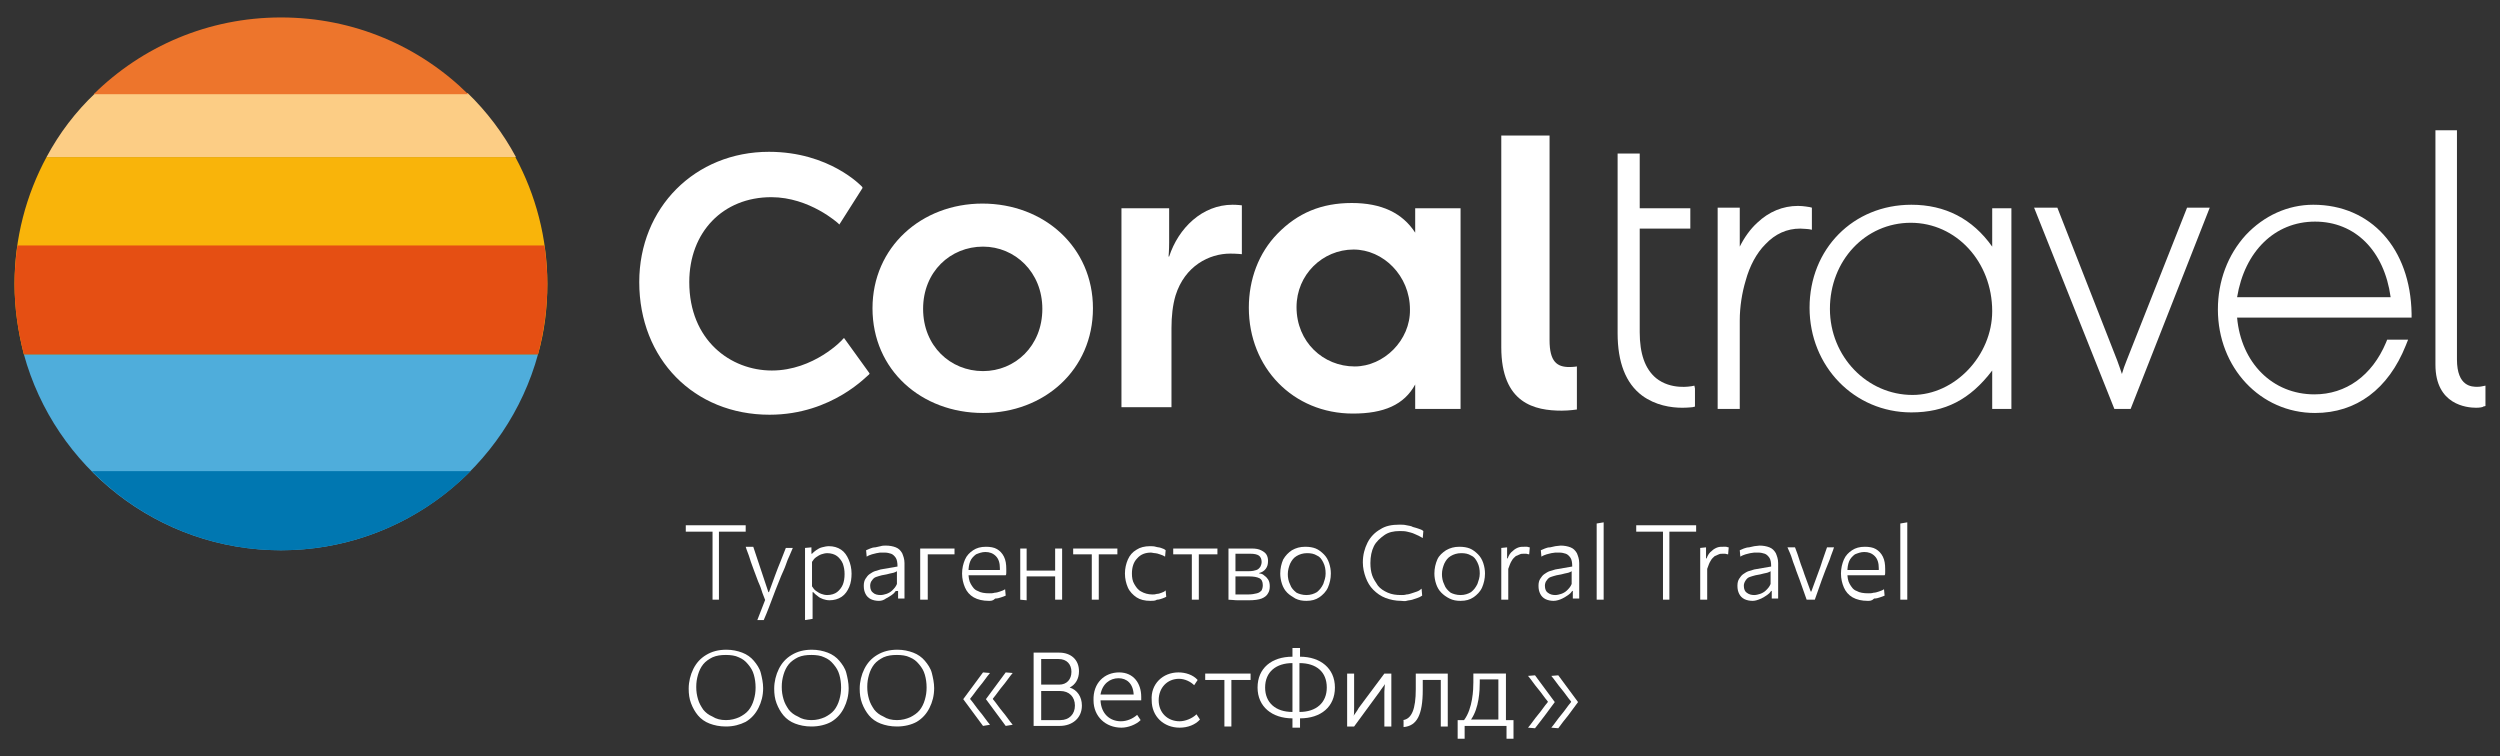 <?xml version="1.0" encoding="UTF-8"?>
<svg xmlns="http://www.w3.org/2000/svg" xmlns:xlink="http://www.w3.org/1999/xlink" version="1.1" id="Слой_1" x="0px" y="0px" viewBox="0 0 429.8 130" style="enable-background:new 0 0 429.8 130;" xml:space="preserve"><rect x="0" y="0" width="429.8" height="130" fill="#333333" stroke="none"/> <style type="text/css"> .st0{fill:#FFFFFF;} .st1{fill:#4FADDB;} .st2{fill:#0077B1;} .st3{fill:#F9B40A;} .st4{fill:#E54F13;} .st5{fill:#FCCD85;} .st6{fill:#ED752C;} </style> <g id="_1"> <g> <g> <g> <g> <path class="st0" d="M132.3,71.3c-13,0-22.4-9.6-22.4-22.8c0-12.8,9.6-22.4,22.3-22.4c10.4,0,15.9,5.9,16,6l0.1,0.2l-4,6.3 l-0.2-0.2c0,0-4.9-4.5-11.5-4.5c-8.3,0-14.1,6-14.1,14.6c0,10,7.1,15.2,14.2,15.2c7.2,0,12.2-5.3,12.2-5.4l0.2-0.2l4.4,6.1 l-0.1,0.2C149.3,64.3,143.2,71.3,132.3,71.3z"></path> </g> </g> </g> <path class="st0" d="M168.9,35c-10.5,0-18.9,7.5-18.9,18c0,10.6,8.4,18,19,18c10.5,0,18.9-7.4,18.9-18 C187.9,42.5,179.5,35,168.9,35z M169,63.8c-5.6,0-10.3-4.3-10.3-10.7s4.7-10.7,10.3-10.7c5.5,0,10.2,4.4,10.2,10.7 C179.2,59.5,174.5,63.8,169,63.8z"></path> <path class="st0" d="M192.8,35.8h8.2v5.9c0,1.3-0.1,2.4-0.1,2.4h0.1c1.6-4.9,5.7-8.9,10.9-8.9c0.8,0,1.6,0.1,1.6,0.1v8.4 c0,0-0.9-0.1-2-0.1c-3.6,0-7.8,2.1-9.4,7.2c-0.5,1.7-0.7,3.6-0.7,5.6V70h-8.6V35.8z"></path> <path class="st0" d="M243.3,35.8V40c-2.2-3.4-5.8-5.1-10.9-5.1c-5.2,0-9.3,1.7-12.8,5.3c-3.2,3.3-4.9,7.8-4.9,12.7 c0,10.3,7.6,18.2,17.9,18.2c5.3,0,8.8-1.5,10.7-5v4.2h7.8V35.8H243.3z M232.9,63c-5.4,0-10-4.2-10-10.2c0-5.6,4.5-9.9,9.8-9.9 c5.1,0,9.7,4.5,9.7,10.3C242.5,58.5,237.9,63,232.9,63z"></path> <g> <path class="st0" d="M258.1,23.3h8.3v35.2c0,3.7,1.3,4.6,3.4,4.6c0.7,0,1.3-0.1,1.3-0.1v7.4c0,0-1.3,0.2-2.6,0.2 c-4.6,0-10.4-1.2-10.4-10.9V23.3L258.1,23.3z"></path> </g> <g> <g> <path class="st0" d="M289.2,70.1c-1.9,0-4.6-0.4-6.9-2.1c-2.8-2.1-4.2-5.7-4.2-10.7V26.4h3.8v9.4h8.7v3.5h-8.7v17.8 c0,3.7,0.9,6.3,2.8,7.9c2.6,2.1,6,1.4,6.1,1.4l0.5-0.1l0.1,0.5v3.1L291,70C290.9,70,290.2,70.1,289.2,70.1z"></path> </g> <g> <path class="st0" d="M299.1,70.3h-3.8V35.7h3.8v6.7c0.8-1.6,1.8-3,3-4.1c2-1.9,4.4-2.9,7-2.9c1,0,1.9,0.2,2,0.2l0,0l0.4,0.1v3.8 l-0.5-0.1c-0.2,0-0.9-0.1-1.5-0.1c-2.3,0-4.3,0.9-6,2.7c-1.5,1.5-2.7,3.7-3.4,6.3c-0.6,2-1,4.4-1,6.8V70.3z"></path> </g> <path class="st0" d="M342.5,35.8v6.6c-3.4-4.8-8.1-7.2-13.9-7.2c-10,0-17.5,7.6-17.5,17.7s7.7,18,17.5,18 c5.8,0,10.1-2.2,13.9-7.2v6.6h3.3V35.8H342.5z M328.8,67.9c-7.8,0-14.2-6.6-14.2-14.8c0-8.3,6.1-14.8,13.9-14.8s14,6.7,14,15.2 C342.5,61.1,336.1,67.9,328.8,67.9z"></path> <g> <g> <path class="st0" d="M366.3,70.3h-2.8l-13.8-34.6h4L364,62c0.3,0.8,0.6,1.7,0.8,2.3c0.2-0.7,0.5-1.6,0.8-2.3L376,35.7h3.9 L366.3,70.3z"></path> </g> </g> <path class="st0" d="M410.2,58.9L410.2,58.9c-2.4,5.7-6.9,8.9-12.3,8.9c-7.2,0-12.6-5.4-13.3-13.2h30v-0.7 c-0.2-11.2-7-18.7-16.9-18.7c-4.4,0-8.5,1.9-11.6,5.2c-3.1,3.4-4.8,7.9-4.8,12.8c0,10,7.3,17.8,16.7,17.8 c7.1,0,12.6-4.1,15.6-11.6l0.4-1h-3.6L410.2,58.9z M398,38.1c6.9,0,11.9,5,13,13h-26.4C385.9,43.2,391.1,38.1,398,38.1z"></path> <g> <g> <path class="st0" d="M425.7,70.1c-1.6,0-7-0.5-7-7.4V22.4h3.7v39.4c0,4.7,2.6,4.7,3.5,4.7c0.5,0,0.9-0.1,0.9-0.1l0.5-0.1v3.5 l-0.4,0.1C426.9,70,426.3,70.1,425.7,70.1z"></path> </g> </g> </g> <g> <g> <path class="st1" d="M48.3,94.6c21.1,0,38.9-14.3,44.2-33.7H4.1C9.4,80.3,27.2,94.6,48.3,94.6z"></path> </g> <g> <path class="st2" d="M48.3,94.6c12.7,0,24.3-5.2,32.6-13.6H15.8C24.1,89.4,35.6,94.6,48.3,94.6z"></path> </g> <g> <path class="st3" d="M4.1,60.9h88.4c1.1-3.9,1.6-7.9,1.6-12.1c0-7.9-2-15.3-5.5-21.8H8c-3.5,6.5-5.5,13.9-5.5,21.8 C2.5,53,3.1,57,4.1,60.9z"></path> </g> <g> <path class="st4" d="M4.1,60.9h88.4c1-3.8,1.6-7.9,1.6-12.1c0-2.2-0.2-4.5-0.5-6.6H3c-0.3,2.1-0.5,4.4-0.5,6.6 C2.5,53,3.1,57,4.1,60.9z"></path> </g> <g> <path class="st5" d="M8,27h80.7c-2.2-4.1-5-7.8-8.3-11h-64C13,19.2,10.2,22.9,8,27z"></path> </g> <g> <path class="st6" d="M16.1,16.2h64.4C72.2,8,60.9,3,48.3,3C35.8,3,24.4,8,16.1,16.2z"></path> </g> </g> </g> </g> <g> <path class="st0" d="M122.5,103.1c0-0.7,0-1.4,0-2.1s0-1.4,0-2.2v-4.1c0-0.8,0-1.5,0-2.2s0-1.4,0-2.1l0.5,1h-1.5c-0.7,0-1.4,0-2,0 c-0.6,0-1.1,0-1.6,0v-1.1h10.3v1.1c-0.5,0-1,0-1.6,0c-0.6,0-1.2,0-2,0h-1.5l0.5-1c0,0.7,0,1.4,0,2.1s0,1.4,0,2.2v4.1 c0,0.8,0,1.5,0,2.2s0,1.4,0,2.1H122.5z"></path> <path class="st0" d="M130.2,106.6c0.2-0.6,0.5-1.2,0.7-1.8c0.2-0.6,0.5-1.2,0.7-1.8v0.3c-0.2-0.6-0.5-1.2-0.7-1.9s-0.5-1.2-0.7-1.8 l-0.6-1.6c-0.2-0.6-0.5-1.3-0.7-2s-0.5-1.3-0.7-2h1.3c0.3,0.8,0.5,1.6,0.8,2.4s0.5,1.6,0.8,2.4l1,3h0.1l1.1-3 c0.3-0.8,0.6-1.6,0.9-2.3c0.3-0.8,0.6-1.5,0.9-2.3h1.2c-0.2,0.5-0.4,0.9-0.6,1.4c-0.2,0.4-0.4,0.9-0.6,1.5s-0.5,1.2-0.8,1.9l-1,2.5 c-0.4,1.1-0.8,2.1-1.1,2.9s-0.6,1.5-0.9,2.2L130.2,106.6z"></path> <path class="st0" d="M138.4,106.6c0-0.7,0-1.3,0-1.9s0-1.3,0-2v-4.4c0-0.7,0-1.3,0-2s0-1.4,0-2.1l1.1-0.1v1.1h0.1 c0.2-0.2,0.4-0.4,0.7-0.6s0.6-0.4,1-0.5s0.8-0.2,1.2-0.2c0.8,0,1.5,0.2,2.1,0.6s1,1,1.3,1.7s0.5,1.5,0.5,2.4c0,0.8-0.1,1.6-0.4,2.3 s-0.7,1.3-1.3,1.7c-0.6,0.4-1.3,0.6-2.1,0.6c-0.4,0-0.8-0.1-1.1-0.2s-0.7-0.3-0.9-0.5c-0.3-0.2-0.5-0.4-0.8-0.7h-0.1v0.7 c0,0.7,0,1.4,0,2s0,1.3,0,1.9L138.4,106.6z M142.2,102.3c0.7,0,1.3-0.2,1.7-0.5s0.8-0.8,1-1.3s0.3-1.1,0.3-1.8 c0-0.7-0.1-1.2-0.3-1.8c-0.2-0.5-0.6-1-1-1.3s-1-0.5-1.7-0.5c-0.3,0-0.7,0.1-1,0.2s-0.6,0.3-0.9,0.5c-0.3,0.2-0.5,0.5-0.7,0.8v4.2 c0.2,0.3,0.4,0.6,0.7,0.8c0.3,0.2,0.6,0.4,0.9,0.5S141.8,102.3,142.2,102.3z"></path> <path class="st0" d="M151.1,103.3c-0.5,0-1-0.1-1.4-0.3c-0.4-0.2-0.7-0.5-0.9-0.9s-0.3-0.8-0.3-1.4c0-0.5,0.1-0.9,0.3-1.2 s0.4-0.6,0.7-0.8s0.6-0.4,0.9-0.5s0.7-0.2,1-0.3l2.9-0.5c0-0.7-0.1-1.2-0.3-1.5s-0.5-0.6-0.8-0.7s-0.7-0.2-1.1-0.2 c-0.2,0-0.4,0-0.7,0s-0.5,0.1-0.7,0.1c-0.3,0.1-0.5,0.1-0.8,0.2s-0.6,0.2-0.9,0.4l-0.1-1.1c0.2-0.1,0.5-0.2,0.7-0.3 s0.6-0.2,0.9-0.2c0.3-0.1,0.6-0.1,0.9-0.2s0.6-0.1,0.9-0.1c0.6,0,1.2,0.1,1.7,0.3s0.8,0.5,1.1,1c0.2,0.5,0.4,1,0.4,1.7 c0,0.3,0,0.6,0,1.1c0,0.4,0,0.8,0,1.2v1.2c0,0.4,0,0.8,0,1.2s0,0.9,0,1.4h-1.1v-1.3H154c-0.2,0.3-0.4,0.5-0.7,0.7s-0.6,0.4-1,0.6 C151.9,103.2,151.5,103.3,151.1,103.3z M151.4,102.3c0.3,0,0.7-0.1,1-0.2s0.7-0.3,1-0.6c0.3-0.3,0.6-0.6,0.8-1.1v-2.2 c-0.1,0.1-0.2,0.1-0.4,0.2s-0.4,0.1-0.8,0.2c-0.3,0.1-0.8,0.2-1.4,0.3c-0.4,0.1-0.7,0.2-1,0.3c-0.3,0.1-0.5,0.3-0.7,0.6 c-0.2,0.2-0.3,0.6-0.3,0.9c0,0.6,0.2,1,0.5,1.2C150.4,102.2,150.9,102.3,151.4,102.3z"></path> <path class="st0" d="M158.2,103.1c0-0.7,0-1.3,0-1.9s0-1.3,0-2v-0.9c0-0.5,0-1,0-1.4c0-0.5,0-0.9,0-1.3s0-0.9,0-1.3h5.9v1 c-0.6,0-1.2,0-1.8,0s-1.2,0-1.8,0h-1.7l0.7-0.8c0,0.4,0,0.8,0,1.2c0,0.4,0,0.8,0,1.2c0,0.4,0,0.9,0,1.4v0.9c0,0.7,0,1.4,0,2 s0,1.3,0,1.9L158.2,103.1L158.2,103.1z"></path> <path class="st0" d="M170,103.3c-1,0-1.9-0.2-2.6-0.6c-0.7-0.4-1.2-1-1.5-1.7s-0.5-1.5-0.5-2.4s0.2-1.7,0.5-2.4s0.8-1.2,1.4-1.6 s1.3-0.6,2.2-0.6c0.7,0,1.4,0.1,1.9,0.4s0.9,0.7,1.2,1.3s0.4,1.3,0.4,2.1c0,0.2,0,0.4,0,0.6s0,0.4-0.1,0.5l-1-0.6 c0-0.1,0-0.2,0-0.3c0-0.1,0-0.2,0-0.3c0-0.9-0.2-1.6-0.7-2.1s-1.1-0.7-1.8-0.7c-0.6,0-1.1,0.2-1.6,0.4c-0.4,0.3-0.8,0.7-1,1.2 s-0.3,1.1-0.3,1.8v0.2c0,0.7,0.1,1.4,0.4,1.9c0.3,0.5,0.6,1,1.2,1.2c0.5,0.3,1.2,0.4,2,0.4c0.3,0,0.6,0,0.9-0.1 c0.3,0,0.6-0.1,0.9-0.2c0.3-0.1,0.6-0.2,0.9-0.4l0.1,1.1c-0.2,0.1-0.5,0.2-0.8,0.3c-0.3,0.1-0.6,0.2-1,0.2 C170.7,103.3,170.4,103.3,170,103.3z M165.9,98.9V98h6.3l0.7,0.2v0.7C172.9,98.9,165.9,98.9,165.9,98.9z"></path> <path class="st0" d="M175.4,103.1c0-0.7,0-1.3,0-1.9s0-1.3,0-2v-0.9c0-0.5,0-1,0-1.4c0-0.5,0-0.9,0-1.3s0-0.9,0-1.3h1.1 c0,0.4,0,0.9,0,1.3s0,0.9,0,1.3c0,0.5,0,0.9,0,1.5v0.9c0,0.7,0,1.4,0,2s0,1.3,0,1.9L175.4,103.1L175.4,103.1z M176.1,99.1v-1h5.9v1 H176.1z M181.4,103.1c0-0.7,0-1.3,0-1.9s0-1.3,0-2v-0.9c0-0.5,0-1,0-1.4c0-0.5,0-0.9,0-1.3s0-0.9,0-1.3h1.2c0,0.4,0,0.9,0,1.3 s0,0.9,0,1.3s0,0.9,0,1.4v0.9c0,0.7,0,1.4,0,2s0,1.3,0,1.9H181.4z"></path> <path class="st0" d="M187.7,103.1c0-0.7,0-1.3,0-1.9s0-1.3,0-2v-0.9c0-0.5,0-1,0-1.4s0-0.8,0-1.2c0-0.4,0-0.8,0-1.2l0.4,0.8h-0.3 c-0.5,0-1.1,0-1.6,0s-1.1,0-1.7,0v-1h7.6v1c-0.5,0-1.1,0-1.7,0s-1.1,0-1.6,0h-0.3l0.4-0.8c0,0.4,0,0.8,0,1.2c0,0.4,0,0.8,0,1.2 c0,0.4,0,0.9,0,1.4v0.9c0,0.7,0,1.4,0,2s0,1.3,0,1.9H187.7z"></path> <path class="st0" d="M197.8,103.3c-1,0-1.8-0.2-2.4-0.6s-1.2-1-1.5-1.7s-0.5-1.5-0.5-2.4s0.2-1.7,0.5-2.4s0.8-1.3,1.5-1.7 c0.6-0.4,1.4-0.6,2.3-0.6c0.3,0,0.7,0,1,0.1s0.7,0.1,0.9,0.2c0.3,0.1,0.6,0.2,0.8,0.4l-0.1,1.1c-0.3-0.2-0.6-0.3-0.9-0.4 c-0.3-0.1-0.6-0.2-0.8-0.2c-0.3,0-0.5-0.1-0.7-0.1c-1,0-1.8,0.3-2.4,1c-0.6,0.6-0.9,1.5-0.9,2.6c0,0.7,0.1,1.3,0.4,1.8 c0.3,0.5,0.6,1,1.2,1.3c0.5,0.3,1.2,0.5,1.9,0.5c0.3,0,0.5,0,0.8-0.1c0.3,0,0.5-0.1,0.8-0.2s0.5-0.2,0.7-0.4l0.1,1.1 c-0.2,0.1-0.4,0.2-0.7,0.3c-0.3,0.1-0.6,0.2-0.9,0.2C198.6,103.3,198.2,103.3,197.8,103.3z"></path> <path class="st0" d="M204.9,103.1c0-0.7,0-1.3,0-1.9s0-1.3,0-2v-0.9c0-0.5,0-1,0-1.4s0-0.8,0-1.2c0-0.4,0-0.8,0-1.2l0.4,0.8H205 c-0.5,0-1.1,0-1.6,0s-1.1,0-1.7,0v-1h7.6v1c-0.5,0-1.1,0-1.7,0s-1.1,0-1.6,0h-0.3l0.4-0.8c0,0.4,0,0.8,0,1.2c0,0.4,0,0.8,0,1.2 c0,0.4,0,0.9,0,1.4v0.9c0,0.7,0,1.4,0,2s0,1.3,0,1.9H204.9z"></path> <path class="st0" d="M211.2,103.1c0-0.7,0-1.3,0-1.9s0-1.3,0-2v-0.9c0-0.5,0-1,0-1.4s0-0.9,0-1.3s0-0.9,0-1.3c0.5,0,1.1,0,1.9,0 s1.4,0,2.1,0c0.7,0,1.2,0.1,1.6,0.3c0.4,0.2,0.7,0.4,0.9,0.7c0.2,0.3,0.3,0.7,0.3,1.1c0,0.6-0.1,1-0.4,1.4s-0.7,0.6-1.1,0.7v0.1 c0.3,0,0.6,0.1,0.8,0.3c0.3,0.2,0.5,0.4,0.7,0.7c0.2,0.3,0.3,0.7,0.3,1.2s-0.1,0.9-0.3,1.2c-0.2,0.4-0.6,0.7-1.1,0.9 s-1.3,0.3-2.2,0.3c-0.7,0-1.3,0-1.9,0S211.7,103.1,211.2,103.1z M212.4,102.2h2.2c0.6,0,1.1-0.1,1.5-0.2s0.6-0.3,0.8-0.5 c0.1-0.2,0.2-0.5,0.2-0.9c0-0.6-0.2-1-0.6-1.2c-0.4-0.2-1-0.3-1.7-0.3h-2.7v-0.9h2.6c0.6,0,1-0.1,1.3-0.2s0.5-0.3,0.7-0.6 c0.1-0.2,0.2-0.5,0.2-0.8c0-0.5-0.2-0.9-0.5-1.1s-0.8-0.3-1.4-0.3h-2.6c0,0.5,0,1,0,1.5s0,1,0,1.6v0.9c0,0.5,0,1.1,0,1.5 S212.4,101.7,212.4,102.2z"></path> <path class="st0" d="M224.6,103.3c-0.7,0-1.3-0.1-1.9-0.4c-0.5-0.3-1-0.6-1.4-1s-0.7-0.9-0.9-1.5s-0.3-1.2-0.3-1.8 c0-0.9,0.2-1.7,0.5-2.4c0.4-0.7,0.9-1.2,1.5-1.6c0.7-0.4,1.4-0.6,2.3-0.6c0.7,0,1.3,0.1,1.8,0.3s1,0.6,1.4,1s0.7,0.9,0.9,1.5 s0.3,1.2,0.3,1.8c0,0.9-0.2,1.7-0.5,2.4s-0.9,1.3-1.5,1.7S225.5,103.3,224.6,103.3z M224.6,102.3c0.7,0,1.3-0.2,1.8-0.5 c0.5-0.4,0.8-0.8,1.1-1.4c0.2-0.6,0.4-1.1,0.4-1.8c0-0.7-0.1-1.3-0.4-1.9s-0.6-1-1.1-1.2c-0.5-0.3-1-0.4-1.7-0.4s-1.3,0.2-1.8,0.5 s-0.8,0.7-1.1,1.3c-0.2,0.5-0.4,1.1-0.4,1.8c0,0.6,0.1,1.2,0.4,1.8c0.2,0.6,0.6,1,1.1,1.4C223.3,102.1,223.9,102.3,224.6,102.3z"></path> <path class="st0" d="M240.9,103.3c-1,0-1.9-0.2-2.7-0.5s-1.5-0.8-2.1-1.4s-1-1.3-1.3-2.1c-0.3-0.8-0.5-1.7-0.5-2.6 c0-1.3,0.3-2.4,0.8-3.4s1.3-1.8,2.2-2.3c0.9-0.6,2-0.8,3.3-0.8c0.4,0,0.8,0,1.2,0.1s0.8,0.1,1.1,0.3c0.4,0.1,0.7,0.2,1,0.3 s0.6,0.2,0.8,0.4l-0.1,1.2c-0.5-0.3-0.9-0.5-1.4-0.7c-0.4-0.2-0.9-0.3-1.3-0.4c-0.4-0.1-0.9-0.1-1.3-0.1c-1,0-1.9,0.2-2.6,0.7 s-1.4,1.1-1.8,1.9c-0.4,0.8-0.6,1.8-0.6,2.9c0,0.8,0.1,1.5,0.3,2.1s0.6,1.2,1,1.8c0.4,0.5,1,0.9,1.7,1.2s1.4,0.4,2.3,0.4 c0.3,0,0.6,0,0.9-0.1c0.3,0,0.6-0.1,0.9-0.2c0.3-0.1,0.6-0.2,0.9-0.3c0.3-0.1,0.6-0.3,0.8-0.5l0.1,1.2c-0.3,0.2-0.5,0.3-0.8,0.4 s-0.6,0.2-0.9,0.3c-0.3,0.1-0.7,0.1-1,0.2S241.2,103.3,240.9,103.3z"></path> <path class="st0" d="M251.1,103.3c-0.7,0-1.3-0.1-1.9-0.4s-1-0.6-1.4-1s-0.7-0.9-0.9-1.5s-0.3-1.2-0.3-1.8c0-0.9,0.2-1.7,0.5-2.4 s0.9-1.2,1.5-1.6c0.7-0.4,1.4-0.6,2.3-0.6c0.7,0,1.3,0.1,1.8,0.3s1,0.6,1.4,1s0.7,0.9,0.9,1.5s0.3,1.2,0.3,1.8 c0,0.9-0.2,1.7-0.5,2.4s-0.9,1.3-1.5,1.7S252,103.3,251.1,103.3z M251.1,102.3c0.7,0,1.3-0.2,1.8-0.5c0.5-0.4,0.8-0.8,1.1-1.4 c0.2-0.6,0.4-1.1,0.4-1.8c0-0.7-0.1-1.3-0.4-1.9s-0.6-1-1.1-1.2c-0.5-0.3-1-0.4-1.7-0.4s-1.3,0.2-1.8,0.5s-0.8,0.7-1.1,1.3 c-0.2,0.5-0.4,1.1-0.4,1.8c0,0.6,0.1,1.2,0.4,1.8c0.2,0.6,0.6,1,1.1,1.4C249.8,102.1,250.4,102.3,251.1,102.3z"></path> <path class="st0" d="M258.1,103.1c0-0.7,0-1.3,0-1.9s0-1.3,0-2v-0.9c0-0.7,0-1.3,0-2s0-1.4,0-2.1l1-0.1V96h0.1 c0.2-0.6,0.5-1,0.9-1.3c0.3-0.3,0.7-0.5,1-0.6c0.3-0.1,0.6-0.1,0.9-0.1c0.2,0,0.3,0,0.5,0c0.2,0,0.3,0.1,0.5,0.1l-0.1,1.2 c-0.2,0-0.4-0.1-0.5-0.1c-0.2,0-0.3,0-0.5,0c-0.2,0-0.4,0-0.6,0.1s-0.5,0.2-0.7,0.3c-0.2,0.2-0.5,0.4-0.7,0.8 c-0.2,0.3-0.4,0.8-0.6,1.4v1.4c0,0.7,0,1.4,0,2s0,1.3,0,1.9C259.3,103.1,258.1,103.1,258.1,103.1z"></path> <path class="st0" d="M267.1,103.3c-0.5,0-1-0.1-1.4-0.3s-0.7-0.5-0.9-0.9c-0.2-0.4-0.3-0.8-0.3-1.4c0-0.5,0.1-0.9,0.3-1.2 s0.4-0.6,0.7-0.8s0.6-0.4,0.9-0.5s0.7-0.2,1-0.3l2.9-0.5c0-0.7-0.1-1.2-0.3-1.5c-0.2-0.3-0.5-0.6-0.8-0.7s-0.7-0.2-1.1-0.2 c-0.2,0-0.4,0-0.7,0c-0.2,0-0.5,0.1-0.7,0.1c-0.3,0.1-0.5,0.1-0.8,0.2s-0.6,0.2-0.9,0.4l-0.1-1.1c0.2-0.1,0.5-0.2,0.7-0.3 c0.3-0.1,0.5-0.2,0.9-0.2c0.3-0.1,0.6-0.1,0.9-0.2c0.3,0,0.6-0.1,0.9-0.1c0.6,0,1.2,0.1,1.7,0.3s0.8,0.5,1.1,1 c0.2,0.5,0.4,1,0.4,1.7c0,0.3,0,0.6,0,1.1c0,0.4,0,0.8,0,1.2v1.2c0,0.4,0,0.8,0,1.2s0,0.9,0,1.4h-1.1v-1.3h-0.1 c-0.2,0.3-0.4,0.5-0.7,0.7c-0.3,0.2-0.6,0.4-1,0.6S267.6,103.3,267.1,103.3z M267.4,102.3c0.3,0,0.7-0.1,1-0.2s0.7-0.3,1-0.6 c0.3-0.3,0.6-0.6,0.8-1.1v-2.2c-0.1,0.1-0.2,0.1-0.4,0.2c-0.2,0.1-0.4,0.1-0.8,0.2c-0.3,0.1-0.8,0.2-1.4,0.3 c-0.4,0.1-0.7,0.2-1,0.3c-0.3,0.1-0.5,0.3-0.7,0.6c-0.2,0.2-0.3,0.6-0.3,0.9c0,0.6,0.2,1,0.5,1.2 C266.5,102.2,266.9,102.3,267.4,102.3z"></path> <path class="st0" d="M274.5,103.1c0-0.7,0-1.3,0-1.9s0-1.3,0-2v-4.9c0-0.8,0-1.5,0-2.2s0-1.4,0-2.1l1.2-0.2c0,0.7,0,1.5,0,2.2 s0,1.5,0,2.3v4.9c0,0.7,0,1.4,0,2s0,1.3,0,1.9C275.7,103.1,274.5,103.1,274.5,103.1z"></path> <path class="st0" d="M285.9,103.1c0-0.7,0-1.4,0-2.1s0-1.4,0-2.2v-4.1c0-0.8,0-1.5,0-2.2s0-1.4,0-2.1l0.5,1h-1.5c-0.7,0-1.4,0-2,0 s-1.1,0-1.6,0v-1.1h10.3v1.1c-0.5,0-1,0-1.6,0s-1.2,0-2,0h-1.5l0.5-1c0,0.7,0,1.4,0,2.1s0,1.4,0,2.2v4.1c0,0.8,0,1.5,0,2.2 s0,1.4,0,2.1H285.9z"></path> <path class="st0" d="M292.3,103.1c0-0.7,0-1.3,0-1.9s0-1.3,0-2v-0.9c0-0.7,0-1.3,0-2s0-1.4,0-2.1l1-0.1V96h0.1 c0.2-0.6,0.5-1,0.9-1.3c0.3-0.3,0.7-0.5,1-0.6s0.6-0.1,0.9-0.1c0.2,0,0.3,0,0.5,0s0.3,0.1,0.5,0.1l-0.1,1.2c-0.2,0-0.4-0.1-0.5-0.1 c-0.2,0-0.3,0-0.5,0s-0.4,0-0.6,0.1s-0.5,0.2-0.7,0.3c-0.2,0.2-0.5,0.4-0.7,0.8c-0.2,0.3-0.4,0.8-0.6,1.4v1.4c0,0.7,0,1.4,0,2 s0,1.3,0,1.9C293.5,103.1,292.3,103.1,292.3,103.1z"></path> <path class="st0" d="M301.3,103.3c-0.5,0-1-0.1-1.4-0.3c-0.4-0.2-0.7-0.5-0.9-0.9s-0.3-0.8-0.3-1.4c0-0.5,0.1-0.9,0.3-1.2 s0.4-0.6,0.7-0.8s0.6-0.4,0.9-0.5s0.7-0.2,1-0.3l2.9-0.5c0-0.7-0.1-1.2-0.3-1.5c-0.2-0.3-0.5-0.6-0.8-0.7s-0.7-0.2-1.1-0.2 c-0.2,0-0.4,0-0.7,0c-0.2,0-0.5,0.1-0.7,0.1c-0.3,0.1-0.5,0.1-0.8,0.2s-0.6,0.2-0.9,0.4l-0.1-1.1c0.2-0.1,0.5-0.2,0.7-0.3 c0.3-0.1,0.6-0.2,0.9-0.2c0.3-0.1,0.6-0.1,0.9-0.2c0.3,0,0.6-0.1,0.9-0.1c0.6,0,1.2,0.1,1.7,0.3s0.8,0.5,1.1,1 c0.2,0.5,0.4,1,0.4,1.7c0,0.3,0,0.6,0,1.1c0,0.4,0,0.8,0,1.2v1.2c0,0.4,0,0.8,0,1.2s0,0.9,0,1.4h-1.1v-1.3h-0.1 c-0.2,0.3-0.4,0.5-0.7,0.7s-0.6,0.4-1,0.6C302.1,103.2,301.7,103.3,301.3,103.3z M301.6,102.3c0.3,0,0.7-0.1,1-0.2s0.7-0.3,1-0.6 c0.3-0.3,0.6-0.6,0.8-1.1v-2.2c-0.1,0.1-0.2,0.1-0.4,0.2c-0.2,0.1-0.4,0.1-0.8,0.2c-0.3,0.1-0.8,0.2-1.4,0.3 c-0.4,0.1-0.7,0.2-1,0.3c-0.3,0.1-0.5,0.3-0.7,0.6s-0.3,0.6-0.3,0.9c0,0.6,0.2,1,0.5,1.2C300.7,102.2,301.1,102.3,301.6,102.3z"></path> <path class="st0" d="M310.6,103.1c-0.2-0.6-0.4-1.1-0.6-1.7s-0.4-1.1-0.6-1.7l-0.6-1.6c-0.2-0.7-0.5-1.3-0.7-2s-0.5-1.3-0.8-2h1.3 c0.3,0.8,0.6,1.6,0.8,2.3s0.6,1.6,0.8,2.3l1.1,3h0.1l1.1-3c0.3-0.8,0.6-1.6,0.8-2.3c0.3-0.8,0.5-1.5,0.8-2.3h1.2 c-0.2,0.7-0.5,1.3-0.7,2c-0.3,0.7-0.5,1.3-0.8,2l-0.6,1.6c-0.2,0.6-0.4,1.1-0.6,1.7s-0.4,1.1-0.6,1.7H310.6z"></path> <path class="st0" d="M321.1,103.3c-1,0-1.9-0.2-2.6-0.6s-1.2-1-1.5-1.7s-0.5-1.5-0.5-2.4s0.2-1.7,0.5-2.4s0.8-1.2,1.4-1.6 s1.3-0.6,2.2-0.6c0.7,0,1.4,0.1,1.9,0.4s0.9,0.7,1.2,1.3s0.4,1.3,0.4,2.1c0,0.2,0,0.4,0,0.6s0,0.4-0.1,0.5l-1-0.6 c0-0.1,0-0.2,0-0.3c0-0.1,0-0.2,0-0.3c0-0.9-0.2-1.6-0.7-2.1s-1.1-0.7-1.8-0.7c-0.6,0-1.1,0.2-1.6,0.4c-0.4,0.3-0.8,0.7-1,1.2 s-0.3,1.1-0.3,1.8v0.2c0,0.7,0.1,1.4,0.4,1.9s0.6,1,1.2,1.2c0.5,0.3,1.2,0.4,2,0.4c0.3,0,0.6,0,0.9-0.1c0.3,0,0.6-0.1,0.9-0.2 s0.6-0.2,0.9-0.4l0.1,1.1c-0.2,0.1-0.5,0.2-0.8,0.3c-0.3,0.1-0.6,0.2-1,0.2C321.8,103.3,321.5,103.3,321.1,103.3z M317,98.9V98h6.3 l0.7,0.2v0.7C324,98.9,317,98.9,317,98.9z"></path> <path class="st0" d="M326.7,103.1c0-0.7,0-1.3,0-1.9s0-1.3,0-2v-4.9c0-0.8,0-1.5,0-2.2s0-1.4,0-2.1l1.2-0.2c0,0.7,0,1.5,0,2.2 s0,1.5,0,2.3v4.9c0,0.7,0,1.4,0,2s0,1.3,0,1.9C327.9,103.1,326.7,103.1,326.7,103.1z"></path> <path class="st0" d="M124.8,124.9c-1.1,0-2-0.2-2.8-0.5s-1.5-0.8-2-1.4s-0.9-1.3-1.2-2.1c-0.3-0.8-0.4-1.6-0.4-2.5 c0-1.2,0.3-2.4,0.8-3.4s1.2-1.8,2.2-2.4s2.1-0.9,3.5-0.9c1,0,1.9,0.2,2.7,0.5c0.8,0.3,1.5,0.8,2,1.4s1,1.3,1.2,2.1s0.4,1.7,0.4,2.6 c0,1.3-0.3,2.4-0.8,3.4s-1.2,1.8-2.2,2.4C127.2,124.6,126.1,124.9,124.8,124.9z M124.8,123.8c0.9,0,1.6-0.2,2.3-0.5 c0.6-0.3,1.2-0.7,1.6-1.2c0.4-0.5,0.7-1.1,0.9-1.8c0.2-0.7,0.3-1.3,0.3-2.1c0-0.8-0.1-1.5-0.3-2.2s-0.5-1.2-1-1.8s-0.9-0.9-1.6-1.2 c-0.6-0.3-1.4-0.4-2.2-0.4c-0.9,0-1.6,0.1-2.3,0.4c-0.6,0.3-1.2,0.7-1.6,1.2c-0.4,0.5-0.7,1.1-0.9,1.8c-0.2,0.7-0.3,1.3-0.3,2.1 s0.1,1.4,0.3,2.1c0.2,0.7,0.5,1.2,0.9,1.8c0.4,0.5,0.9,0.9,1.6,1.2C123.1,123.6,123.9,123.8,124.8,123.8z"></path> <path class="st0" d="M139.5,124.9c-1.1,0-2-0.2-2.8-0.5s-1.5-0.8-2-1.4s-0.9-1.3-1.2-2.1c-0.3-0.8-0.4-1.6-0.4-2.5 c0-1.2,0.3-2.4,0.8-3.4s1.2-1.8,2.2-2.4s2.1-0.9,3.5-0.9c1,0,1.9,0.2,2.7,0.5s1.5,0.8,2,1.4s1,1.3,1.2,2.1s0.4,1.7,0.4,2.6 c0,1.3-0.3,2.4-0.8,3.4s-1.2,1.8-2.2,2.4C142,124.6,140.8,124.9,139.5,124.9z M139.5,123.8c0.9,0,1.6-0.2,2.3-0.5 c0.6-0.3,1.2-0.7,1.6-1.2c0.4-0.5,0.7-1.1,0.9-1.8c0.2-0.7,0.3-1.3,0.3-2.1c0-0.8-0.1-1.5-0.3-2.2s-0.5-1.2-1-1.8s-0.9-0.9-1.6-1.2 c-0.6-0.3-1.4-0.4-2.2-0.4c-0.9,0-1.6,0.1-2.3,0.4c-0.6,0.3-1.2,0.7-1.6,1.2s-0.7,1.1-0.9,1.8c-0.2,0.7-0.3,1.3-0.3,2.1 s0.1,1.4,0.3,2.1c0.2,0.7,0.5,1.2,0.9,1.8c0.4,0.5,0.9,0.9,1.6,1.2C137.8,123.6,138.6,123.8,139.5,123.8z"></path> <path class="st0" d="M154.2,124.9c-1.1,0-2-0.2-2.8-0.5s-1.5-0.8-2-1.4s-0.9-1.3-1.2-2.1s-0.4-1.6-0.4-2.5c0-1.2,0.3-2.4,0.8-3.4 s1.2-1.8,2.2-2.4s2.1-0.9,3.5-0.9c1,0,1.9,0.2,2.7,0.5s1.5,0.8,2,1.4s1,1.3,1.2,2.1s0.4,1.7,0.4,2.6c0,1.3-0.3,2.4-0.8,3.4 s-1.2,1.8-2.2,2.4C156.7,124.6,155.5,124.9,154.2,124.9z M154.2,123.8c0.9,0,1.6-0.2,2.3-0.5c0.6-0.3,1.2-0.7,1.6-1.2 c0.4-0.5,0.7-1.1,0.9-1.8c0.2-0.7,0.3-1.3,0.3-2.1c0-0.8-0.1-1.5-0.3-2.2s-0.5-1.2-1-1.8s-0.9-0.9-1.6-1.2 c-0.6-0.3-1.4-0.4-2.2-0.4c-0.9,0-1.6,0.1-2.3,0.4c-0.6,0.3-1.2,0.7-1.6,1.2s-0.7,1.1-0.9,1.8c-0.2,0.7-0.3,1.3-0.3,2.1 s0.1,1.4,0.3,2.1s0.5,1.2,0.9,1.8c0.4,0.5,0.9,0.9,1.6,1.2C152.5,123.6,153.3,123.8,154.2,123.8z"></path> <path class="st0" d="M169,124.8c-0.6-0.8-1.1-1.5-1.7-2.3c-0.6-0.8-1.1-1.5-1.7-2.3c0.6-0.8,1.1-1.5,1.7-2.3 c0.6-0.8,1.1-1.5,1.7-2.3l1.2,0.1c-0.6,0.7-1.1,1.5-1.7,2.2c-0.6,0.7-1.1,1.5-1.7,2.2v0.1c0.6,0.7,1.1,1.5,1.7,2.2 c0.6,0.7,1.1,1.5,1.7,2.2L169,124.8z M172.9,124.8c-0.6-0.8-1.1-1.5-1.7-2.3c-0.6-0.8-1.1-1.5-1.7-2.3c0.6-0.8,1.1-1.5,1.7-2.3 c0.6-0.8,1.1-1.5,1.7-2.3l1.2,0.1c-0.6,0.7-1.1,1.5-1.7,2.2c-0.6,0.7-1.1,1.5-1.7,2.2v0.1c0.6,0.7,1.1,1.5,1.7,2.2 c0.6,0.7,1.1,1.5,1.7,2.2L172.9,124.8z"></path> <path class="st0" d="M263.9,125.2l-1.2-0.1c0.6-0.7,1.1-1.5,1.7-2.2s1.1-1.5,1.7-2.2v-0.1c-0.6-0.7-1.1-1.5-1.7-2.2 s-1.1-1.5-1.7-2.2l1.2-0.1c0.6,0.8,1.1,1.5,1.7,2.3s1.1,1.5,1.7,2.3c-0.6,0.8-1.1,1.5-1.7,2.3C265.1,123.7,264.5,124.4,263.9,125.2 z M267.9,125.2l-1.2-0.1c0.6-0.7,1.1-1.5,1.7-2.2s1.1-1.5,1.7-2.2v-0.1c-0.6-0.7-1.1-1.5-1.7-2.2s-1.1-1.5-1.7-2.2l1.2-0.1 c0.6,0.8,1.1,1.5,1.7,2.3s1.1,1.5,1.7,2.3c-0.6,0.8-1.1,1.5-1.7,2.3C269,123.7,268.5,124.4,267.9,125.2z"></path> <g> <path class="st0" d="M177.8,112.2h4.3c2,0,3.4,1.2,3.4,3.2c0,1.3-0.6,2.3-1.6,2.8v0c1.3,0.4,2.1,1.6,2.1,3.1 c0,2.2-1.7,3.5-3.8,3.5h-4.5V112.2z M182.1,117.7c1.3,0,2.1-0.9,2.1-2.2c0-1.3-0.8-2.2-2.2-2.2h-3v4.4H182.1z M182.3,123.8 c1.5,0,2.5-1,2.5-2.5s-1-2.5-2.5-2.5H179v5H182.3z"></path> <path class="st0" d="M192.4,115.6c2.5,0,3.8,1.9,3.8,4.2c0,0.2,0,0.4,0,0.6h-7c0.1,2.3,1.6,3.6,3.5,3.6c1,0,2-0.4,2.8-1.1l0.6,0.9 c-0.8,0.8-2.2,1.3-3.3,1.3c-2.7,0-4.8-1.9-4.8-4.7C187.9,117.4,189.9,115.6,192.4,115.6z M194.9,119.4c-0.1-1.9-1.2-2.8-2.6-2.8 c-1.5,0-2.8,1-3.1,2.8H194.9z"></path> <path class="st0" d="M202.6,115.6c1.2,0,2.5,0.4,3.3,1.3l-0.6,0.9c-0.6-0.6-1.6-1.1-2.6-1.1c-2,0-3.5,1.5-3.5,3.7 c0,2.1,1.5,3.6,3.6,3.6c1,0,2.2-0.5,2.9-1.2l0.6,0.9c-0.8,0.9-2.1,1.4-3.5,1.4c-2.7,0-4.8-1.9-4.8-4.7 C197.8,117.6,199.9,115.6,202.6,115.6z"></path> <path class="st0" d="M210.5,116.9h-3.3v-1.1h7.8v1.1h-3.3v8h-1.2V116.9z"></path> <path class="st0" d="M222.2,112.9v-1.5h1.3v1.5c3.5,0,6,2,6,5.3c0,3.3-2.4,5.3-6,5.3v1.6h-1.3v-1.6c-3.5,0-6-2-6-5.3 C216.2,114.9,218.6,112.9,222.2,112.9z M222.2,122.4V114c-2.8,0-4.7,1.5-4.7,4.2C217.5,120.8,219.3,122.4,222.2,122.4z M228.1,118.2c0-2.7-1.8-4.2-4.7-4.2v8.4C226.3,122.4,228.1,120.8,228.1,118.2z"></path> <path class="st0" d="M231.6,115.8h1.2v5.9c0,0.6,0,1.3-0.1,1.4h0c0-0.1,0.6-0.8,0.9-1.4l4.4-5.9h1.2v9.1h-1.2v-6 c0-0.5,0.1-1.2,0.1-1.3h0c0,0.1-0.6,0.8-0.9,1.3l-4.4,6h-1.2V115.8z"></path> <path class="st0" d="M241.2,123.8c1.5-0.2,2.2-1.9,2.2-5.3v-2.7h5.5v9.1h-1.2v-8h-3.1v1.7c0,4.3-1,6.2-3.3,6.4V123.8z"></path> <path class="st0" d="M251.7,123.8c1.5-2,1.6-5.3,1.6-6.5v-1.5h5.6v8h1.3v3.2h-1.2v-2.2h-7.2v2.2h-1.2v-3.2H251.7z M257.6,123.8v-7 h-3.2v0.5c0,1.4-0.1,4.4-1.5,6.4H257.6z"></path> </g> </g> </svg>
